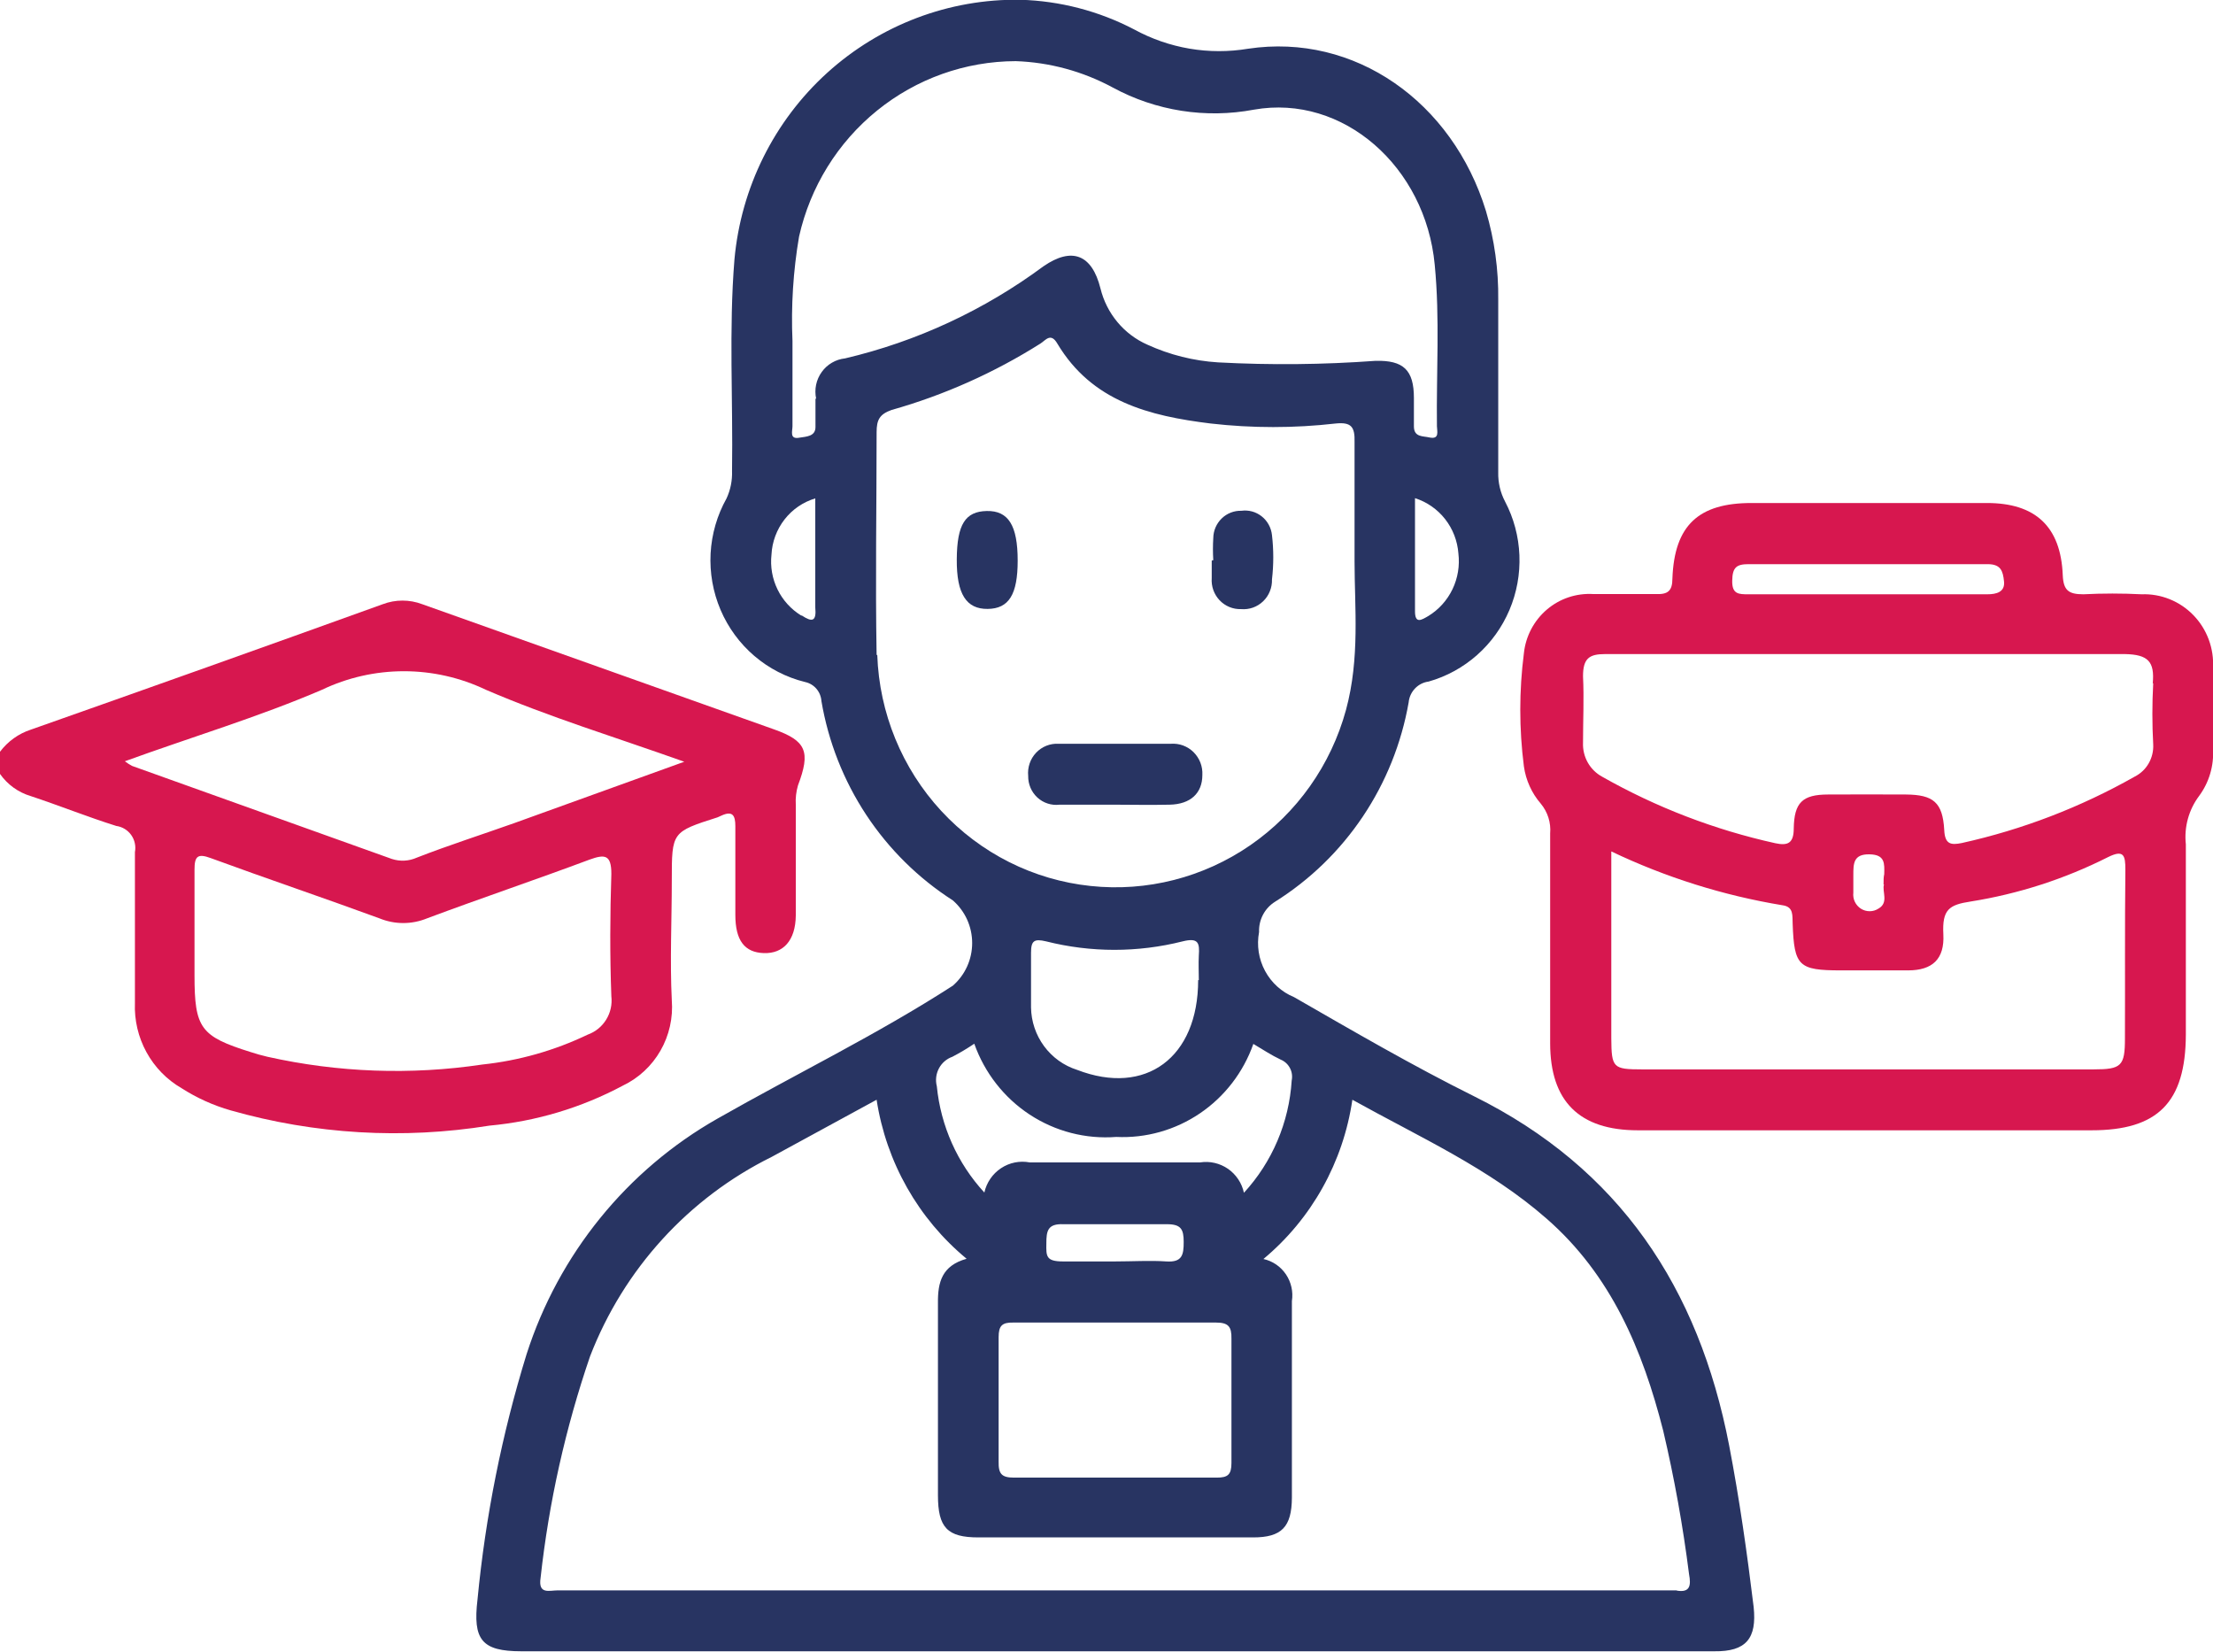 <svg width="67" height="50" viewBox="0 0 67 50" fill="none" xmlns="http://www.w3.org/2000/svg">
<g id="Layer_1" clip-path="url(#clip0_1313_8688)">
<path id="Vector" d="M23.436 22.08L12.786 18.291C12.399 18.144 11.972 18.144 11.586 18.291C8.049 19.566 4.498 20.831 0.935 22.087C0.563 22.208 0.237 22.442 0 22.757V23.428C0.226 23.75 0.553 23.986 0.928 24.098C1.797 24.386 2.646 24.728 3.521 25.003C3.611 25.015 3.697 25.046 3.775 25.093C3.852 25.14 3.919 25.202 3.972 25.276C4.025 25.35 4.062 25.434 4.081 25.523C4.101 25.613 4.102 25.705 4.085 25.794C4.085 27.317 4.085 28.839 4.085 30.361C4.064 30.881 4.185 31.396 4.434 31.851C4.683 32.306 5.051 32.684 5.498 32.942C5.958 33.237 6.459 33.463 6.983 33.613C9.53 34.338 12.202 34.496 14.815 34.075C16.23 33.945 17.605 33.533 18.86 32.862C19.337 32.634 19.733 32.265 19.997 31.804C20.261 31.343 20.381 30.811 20.339 30.28C20.28 29.073 20.339 27.86 20.339 26.646C20.339 25.184 20.339 25.184 21.725 24.742L21.845 24.688C22.183 24.534 22.263 24.688 22.263 25.01C22.263 25.915 22.263 26.814 22.263 27.692C22.263 28.47 22.541 28.832 23.125 28.852C23.708 28.872 24.086 28.477 24.093 27.712C24.093 26.586 24.093 25.466 24.093 24.36C24.081 24.163 24.104 23.965 24.159 23.776C24.544 22.757 24.418 22.428 23.436 22.08ZM17.793 31.32C16.788 31.802 15.709 32.108 14.603 32.225C12.438 32.548 10.234 32.468 8.097 31.99C7.925 31.95 7.759 31.903 7.593 31.849C6.068 31.373 5.889 31.125 5.889 29.523V28.336C5.889 27.665 5.889 26.995 5.889 26.324C5.889 25.922 5.982 25.828 6.38 25.976C8.077 26.599 9.788 27.176 11.486 27.799C11.95 27.99 12.468 27.99 12.932 27.799C14.563 27.189 16.215 26.633 17.846 26.023C18.31 25.855 18.509 25.868 18.509 26.452C18.469 27.685 18.463 28.926 18.509 30.16C18.538 30.406 18.483 30.656 18.352 30.867C18.222 31.078 18.025 31.237 17.793 31.32ZM15.571 24.916C14.59 25.265 13.582 25.587 12.62 25.962C12.382 26.069 12.112 26.083 11.864 26.002L3.999 23.186C3.922 23.145 3.849 23.098 3.78 23.045C5.77 22.321 7.832 21.704 9.749 20.88C10.524 20.51 11.371 20.319 12.229 20.319C13.086 20.319 13.933 20.51 14.709 20.88C16.619 21.704 18.628 22.315 20.717 23.059L15.571 24.916Z" fill="#D7174F"/>
<path id="Vector_2" d="M53.093 48.646C52.894 47.01 52.662 45.374 52.35 43.751C51.428 38.984 49.034 35.37 44.624 33.184C42.774 32.265 40.977 31.219 39.18 30.186C38.805 30.032 38.494 29.752 38.301 29.393C38.107 29.033 38.043 28.617 38.119 28.215C38.112 28.032 38.153 27.851 38.238 27.69C38.323 27.528 38.449 27.393 38.603 27.297C39.659 26.635 40.565 25.756 41.262 24.716C41.959 23.676 42.431 22.499 42.648 21.262C42.663 21.103 42.731 20.955 42.841 20.84C42.95 20.726 43.095 20.652 43.252 20.632C43.794 20.479 44.295 20.204 44.718 19.83C45.142 19.455 45.477 18.989 45.699 18.466C45.921 17.943 46.024 17.377 46.001 16.808C45.978 16.239 45.83 15.683 45.566 15.181C45.424 14.911 45.353 14.608 45.36 14.302C45.36 12.559 45.36 10.816 45.36 9.072C45.371 8.164 45.246 7.26 44.989 6.39C43.974 3.078 41.01 0.992 37.787 1.475C36.605 1.672 35.393 1.467 34.339 0.892C33.271 0.334 32.092 0.027 30.89 -0.007C28.734 -0.039 26.645 0.752 25.04 2.208C23.436 3.665 22.434 5.681 22.236 7.852C22.063 9.984 22.196 12.123 22.163 14.262C22.173 14.546 22.116 14.829 21.997 15.087C21.711 15.597 21.546 16.168 21.514 16.753C21.483 17.339 21.586 17.924 21.816 18.463C22.046 19.002 22.397 19.479 22.84 19.858C23.283 20.236 23.807 20.506 24.371 20.645C24.505 20.673 24.626 20.744 24.716 20.848C24.806 20.953 24.86 21.084 24.869 21.222C25.078 22.453 25.54 23.626 26.225 24.666C26.911 25.705 27.804 26.587 28.848 27.256C29.031 27.416 29.179 27.614 29.28 27.837C29.381 28.06 29.433 28.302 29.433 28.547C29.433 28.792 29.381 29.034 29.28 29.257C29.179 29.48 29.031 29.678 28.848 29.838C26.553 31.32 24.079 32.52 21.725 33.861C18.979 35.419 16.914 37.966 15.942 40.995C15.197 43.411 14.699 45.898 14.457 48.418C14.311 49.638 14.583 49.987 15.783 49.987H51.899C52.867 50 53.193 49.598 53.093 48.646ZM44.154 16.756C44.198 17.126 44.136 17.502 43.975 17.837C43.814 18.172 43.56 18.454 43.245 18.647C43.046 18.761 42.834 18.909 42.84 18.486C42.84 17.373 42.84 16.26 42.84 15.08C43.2 15.194 43.517 15.415 43.752 15.714C43.986 16.013 44.126 16.376 44.154 16.756ZM24.258 18.634C23.95 18.445 23.701 18.172 23.541 17.845C23.381 17.518 23.317 17.152 23.357 16.79C23.376 16.402 23.515 16.03 23.752 15.725C23.989 15.42 24.315 15.197 24.683 15.087C24.683 16.247 24.683 17.319 24.683 18.386C24.723 18.815 24.59 18.841 24.278 18.634H24.258ZM24.689 12.069C24.689 12.358 24.689 12.639 24.689 12.928C24.689 13.216 24.404 13.216 24.205 13.249C23.894 13.31 23.993 13.048 23.993 12.901C23.993 12.083 23.993 11.271 23.993 10.326C23.947 9.267 24.014 8.206 24.192 7.161C24.53 5.656 25.362 4.312 26.554 3.347C27.745 2.382 29.225 1.855 30.751 1.851C31.777 1.886 32.782 2.159 33.689 2.649C34.997 3.359 36.506 3.595 37.966 3.319C40.665 2.843 43.159 5.049 43.437 8.013C43.596 9.642 43.484 11.271 43.504 12.901C43.504 13.042 43.596 13.31 43.278 13.243C43.086 13.196 42.807 13.243 42.807 12.907C42.807 12.572 42.807 12.331 42.807 12.049C42.807 11.198 42.489 10.903 41.647 10.923C40.06 11.039 38.467 11.055 36.879 10.97C36.138 10.924 35.412 10.742 34.736 10.433C34.386 10.279 34.076 10.045 33.83 9.749C33.584 9.454 33.409 9.105 33.317 8.73C33.059 7.698 32.449 7.47 31.593 8.06C29.797 9.39 27.753 10.339 25.585 10.849C25.445 10.864 25.309 10.908 25.188 10.979C25.066 11.05 24.96 11.146 24.878 11.262C24.795 11.377 24.737 11.508 24.708 11.647C24.679 11.787 24.68 11.93 24.709 12.069H24.689ZM26.54 19.827C26.5 17.574 26.54 15.328 26.54 13.082C26.54 12.706 26.633 12.539 26.991 12.411C28.581 11.962 30.1 11.284 31.5 10.4C31.659 10.299 31.812 10.058 32.011 10.4C33.059 12.156 34.796 12.592 36.653 12.82C37.911 12.964 39.181 12.964 40.44 12.82C40.911 12.773 41.023 12.921 41.01 13.383C41.01 14.51 41.01 15.63 41.01 17.004C41.01 18.379 41.176 19.921 40.751 21.49C40.295 23.16 39.267 24.612 37.851 25.588C36.435 26.564 34.723 27.001 33.019 26.82C31.289 26.639 29.682 25.831 28.495 24.546C27.308 23.26 26.621 21.584 26.56 19.827H26.54ZM36.275 29.67C36.275 32.01 34.69 33.19 32.608 32.386C32.208 32.259 31.859 32.008 31.609 31.668C31.359 31.329 31.221 30.918 31.215 30.495C31.215 29.945 31.215 29.395 31.215 28.846C31.215 28.477 31.308 28.41 31.673 28.497C33.029 28.839 34.448 28.839 35.804 28.497C36.288 28.376 36.322 28.55 36.295 28.926C36.282 29.181 36.295 29.422 36.295 29.67H36.275ZM28.834 31.99C29.063 31.871 29.284 31.739 29.497 31.595C29.809 32.476 30.398 33.23 31.174 33.74C31.951 34.25 32.871 34.488 33.795 34.417C34.694 34.46 35.583 34.209 36.33 33.702C37.078 33.195 37.644 32.459 37.946 31.601C38.231 31.769 38.49 31.943 38.775 32.077C38.895 32.126 38.993 32.216 39.054 32.332C39.115 32.447 39.133 32.58 39.107 32.708C39.028 33.976 38.517 35.177 37.661 36.107C37.597 35.812 37.424 35.553 37.178 35.382C36.931 35.212 36.63 35.142 36.335 35.188C34.617 35.188 32.893 35.188 31.175 35.188C30.874 35.131 30.562 35.193 30.306 35.364C30.05 35.534 29.869 35.798 29.802 36.1C28.987 35.216 28.481 34.085 28.363 32.882C28.316 32.701 28.339 32.508 28.426 32.343C28.513 32.178 28.659 32.052 28.834 31.99ZM33.748 40.036C34.77 40.036 35.791 40.036 36.812 40.036C37.19 40.036 37.29 40.157 37.283 40.526C37.283 41.782 37.283 43.036 37.283 44.287C37.283 44.643 37.17 44.73 36.839 44.73C34.789 44.73 32.747 44.73 30.698 44.73C30.326 44.73 30.227 44.616 30.234 44.247C30.234 42.993 30.234 41.739 30.234 40.479C30.234 40.13 30.34 40.03 30.678 40.036C31.699 40.036 32.72 40.036 33.748 40.036ZM31.679 37.643C31.679 37.26 31.719 37.039 32.197 37.059C33.244 37.059 34.285 37.059 35.333 37.059C35.758 37.059 35.837 37.214 35.837 37.596C35.837 37.978 35.797 38.219 35.313 38.186C34.829 38.152 34.272 38.186 33.748 38.186C33.224 38.186 32.7 38.186 32.183 38.186C31.666 38.186 31.673 38.025 31.679 37.649V37.643ZM50.765 48.143H16.884C16.632 48.143 16.287 48.277 16.367 47.761C16.618 45.476 17.121 43.227 17.865 41.056C18.884 38.418 20.847 36.264 23.363 35.021L26.54 33.291C26.83 35.181 27.801 36.895 29.265 38.105C28.516 38.313 28.39 38.816 28.397 39.446C28.397 41.391 28.397 43.328 28.397 45.266C28.397 46.245 28.682 46.54 29.623 46.54H37.94C38.802 46.54 39.107 46.225 39.113 45.34C39.113 43.328 39.113 41.371 39.113 39.386C39.157 39.102 39.092 38.813 38.932 38.576C38.772 38.339 38.528 38.173 38.251 38.112C39.709 36.898 40.668 35.18 40.944 33.291C42.993 34.431 45.082 35.363 46.826 36.892C48.776 38.595 49.731 40.861 50.354 43.308C50.691 44.742 50.952 46.192 51.137 47.653C51.203 48.002 51.163 48.217 50.765 48.15V48.143Z" fill="#283462"/>
<path id="Vector_3" d="M67 22.67C67 21.852 67 21.041 67 20.223C67.017 19.929 66.973 19.635 66.871 19.36C66.769 19.084 66.611 18.833 66.407 18.623C66.204 18.413 65.959 18.248 65.689 18.139C65.419 18.03 65.129 17.979 64.838 17.99C64.251 17.96 63.662 17.96 63.074 17.99C62.623 17.99 62.471 17.869 62.451 17.407C62.391 15.938 61.622 15.227 60.156 15.227H53.027C51.429 15.227 50.693 15.898 50.633 17.514C50.633 17.896 50.487 17.997 50.136 17.983C49.472 17.983 48.869 17.983 48.239 17.983C47.728 17.951 47.224 18.119 46.833 18.452C46.441 18.786 46.192 19.259 46.137 19.773C45.991 20.911 45.991 22.062 46.137 23.2C46.196 23.617 46.373 24.009 46.647 24.326C46.751 24.451 46.83 24.595 46.879 24.75C46.928 24.905 46.946 25.069 46.932 25.231C46.932 27.35 46.932 29.462 46.932 31.581C46.932 33.338 47.817 34.216 49.585 34.216H63.326C65.316 34.216 66.171 33.385 66.178 31.32C66.178 29.393 66.178 27.473 66.178 25.56C66.121 25.036 66.266 24.51 66.582 24.091C66.883 23.682 67.031 23.179 67 22.67ZM52.941 17.078C55.355 17.078 57.767 17.078 60.176 17.078C60.574 17.078 60.64 17.279 60.673 17.601C60.707 17.923 60.441 17.99 60.169 17.99H52.934C52.642 17.99 52.437 17.99 52.444 17.581C52.45 17.172 52.576 17.078 52.941 17.078ZM64.334 31.433C64.334 32.272 64.228 32.372 63.386 32.372H49.711C48.836 32.372 48.789 32.325 48.783 31.433V25.774C50.428 26.559 52.173 27.108 53.969 27.404C54.314 27.451 54.261 27.726 54.274 27.967C54.32 29.248 54.453 29.375 55.739 29.375H57.769C58.505 29.375 58.876 29.033 58.836 28.282C58.797 27.531 59.009 27.39 59.665 27.29C61.109 27.06 62.509 26.608 63.817 25.949C64.301 25.707 64.347 25.895 64.347 26.324C64.328 28.041 64.341 29.737 64.334 31.433ZM57.039 26.773C56.973 26.988 57.192 27.323 56.873 27.504C56.794 27.556 56.702 27.584 56.608 27.584C56.513 27.585 56.421 27.558 56.341 27.508C56.261 27.457 56.197 27.384 56.156 27.298C56.115 27.212 56.1 27.116 56.111 27.022C56.111 26.841 56.111 26.666 56.111 26.492C56.111 26.143 56.111 25.855 56.595 25.862C57.079 25.868 57.053 26.143 57.046 26.465C57.026 26.552 57.026 26.626 57.026 26.773H57.039ZM65.19 20.685C65.156 21.302 65.156 21.919 65.19 22.536C65.2 22.735 65.153 22.933 65.054 23.106C64.956 23.279 64.809 23.418 64.632 23.508C62.994 24.436 61.228 25.114 59.394 25.52C59.062 25.587 58.883 25.56 58.863 25.124C58.816 24.286 58.531 24.058 57.702 24.051C56.873 24.044 56.131 24.051 55.348 24.051C54.566 24.051 54.32 24.299 54.307 25.077C54.307 25.526 54.128 25.607 53.75 25.526C51.915 25.121 50.149 24.443 48.511 23.515C48.327 23.416 48.175 23.267 48.071 23.084C47.968 22.901 47.918 22.692 47.927 22.482C47.927 21.812 47.96 21.141 47.927 20.471C47.927 19.934 48.113 19.8 48.59 19.8C51.243 19.8 53.896 19.8 56.548 19.8C59.201 19.8 61.741 19.8 64.334 19.8C65.037 19.814 65.236 20.028 65.176 20.685H65.19Z" fill="#D7174F"/>
<path id="Vector_4" d="M33.709 24.359H32.078C31.957 24.374 31.835 24.362 31.719 24.324C31.603 24.287 31.497 24.225 31.407 24.142C31.317 24.059 31.246 23.958 31.198 23.845C31.15 23.732 31.127 23.61 31.129 23.488C31.117 23.36 31.131 23.232 31.173 23.11C31.214 22.989 31.281 22.879 31.369 22.786C31.456 22.694 31.562 22.622 31.68 22.575C31.798 22.528 31.925 22.508 32.051 22.515C33.179 22.515 34.319 22.515 35.447 22.515C35.573 22.506 35.7 22.523 35.819 22.567C35.937 22.611 36.046 22.68 36.136 22.769C36.226 22.859 36.297 22.967 36.343 23.086C36.389 23.205 36.409 23.333 36.402 23.461C36.402 24.011 36.044 24.346 35.413 24.359C34.783 24.373 34.279 24.359 33.709 24.359Z" fill="#283462"/>
<path id="Vector_5" d="M36.733 16.957C36.719 16.734 36.719 16.51 36.733 16.286C36.734 16.176 36.758 16.067 36.801 15.965C36.845 15.864 36.908 15.772 36.987 15.695C37.066 15.618 37.159 15.558 37.261 15.518C37.363 15.478 37.472 15.459 37.581 15.462C37.691 15.447 37.802 15.454 37.908 15.483C38.014 15.512 38.114 15.563 38.2 15.632C38.287 15.701 38.359 15.786 38.412 15.884C38.465 15.981 38.498 16.088 38.51 16.199C38.562 16.645 38.562 17.095 38.51 17.54C38.514 17.663 38.492 17.786 38.446 17.9C38.4 18.014 38.331 18.117 38.242 18.202C38.154 18.287 38.049 18.352 37.934 18.393C37.819 18.434 37.696 18.449 37.575 18.439C37.454 18.443 37.333 18.421 37.221 18.375C37.108 18.329 37.007 18.259 36.923 18.17C36.839 18.082 36.775 17.976 36.734 17.861C36.693 17.745 36.677 17.622 36.686 17.5C36.686 17.326 36.686 17.151 36.686 16.97L36.733 16.957Z" fill="#283462"/>
<path id="Vector_6" d="M30.811 16.971C30.811 17.997 30.545 18.426 29.902 18.433C29.259 18.439 28.96 17.99 28.967 16.931C28.974 15.871 29.226 15.482 29.875 15.469C30.525 15.456 30.811 15.898 30.811 16.971Z" fill="#283462"/>
</g>
<defs>
<clipPath id="clip0_1313_8688">
<rect width="67" height="50" fill="white"/>
</clipPath>
</defs>
</svg>
